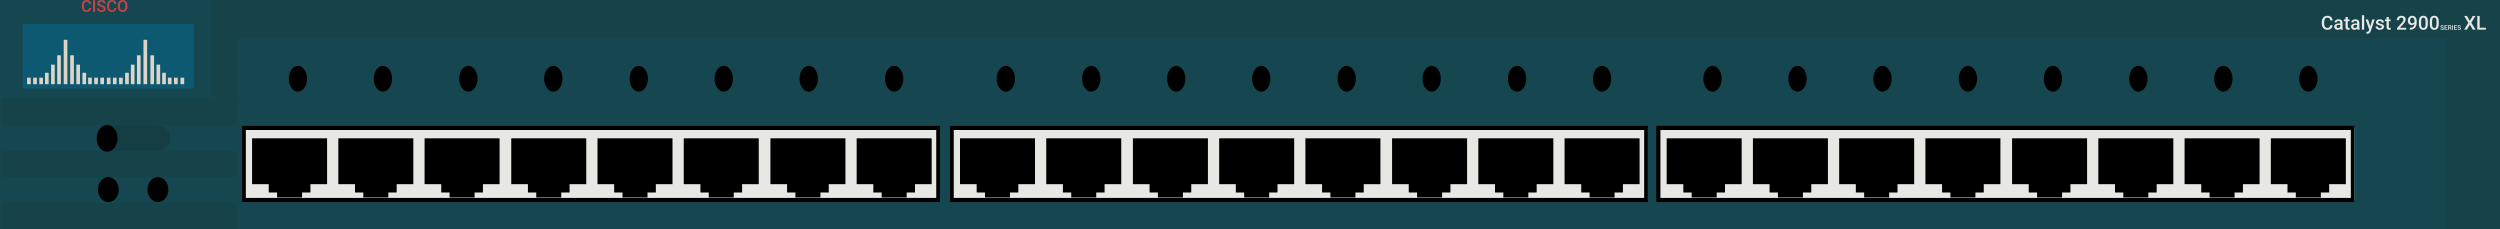 <?xml version="1.0" encoding="utf-8"?>
<!-- Copyright 2022 Virtual Console LLC. All rights reserved. Generator: Adobe Illustrator 23.1.0, SVG Export Plug-In . SVG Version: 6.00 Build 0)  -->
<svg version="1.1" id="Cisco_Catalyst_2924C_XL" xmlns="http://www.w3.org/2000/svg" xmlns:xlink="http://www.w3.org/1999/xlink"
	 x="0px" y="0px" viewBox="0 0 600 55" style="enable-background:new 0 0 600 55;" xml:space="preserve">
<style type="text/css">
	.st0{fill:#164751;}
	.st1{fill:#154349;}
	.st2{fill:#E7E7E3;}
	.st3{fill:#143E44;}
	.st4{fill:#0E5972;}
	.st5{fill:#DED4C6;}
	.st6{fill:#CD4145;}
</style>
<rect class="st0" width="600" height="55"/>
<polygon class="st1" points="57,0 54.1,0 50.6,0 50.6,23.5 57,23.5 57,9.2 587,9.2 587,55 600,55 
	600,9.2 600,0.3 600,0 "/>
<rect x="0.4" y="48.7" class="st1" width="56.4" height="6.3"/>
<rect x="0.4" y="36.2" class="st1" width="56.4" height="6.3"/>
<rect x="0.4" y="23.7" class="st1" width="56.4" height="6.3"/>
<g>
	<g>
		<ellipse cx="71.5" cy="18.9" rx="2.2" ry="3.1"/>
		<ellipse cx="91.9" cy="18.9" rx="2.2" ry="3.1"/>
		<ellipse cx="112.4" cy="18.9" rx="2.2" ry="3.1"/>
		<ellipse cx="132.8" cy="18.9" rx="2.2" ry="3.1"/>
		<ellipse cx="153.3" cy="18.9" rx="2.2" ry="3.1"/>
		<ellipse cx="173.7" cy="18.9" rx="2.2" ry="3.1"/>
		<ellipse cx="194.1" cy="18.9" rx="2.2" ry="3.1"/>
		<ellipse cx="214.6" cy="18.9" rx="2.2" ry="3.1"/>
	</g>
	<g>
		<rect x="58.5" y="30.7" class="st2" width="167" height="17.3"/>
		<path d="M225.6,48.5h-167.5V30.2h167.5V48.5z M59,47.5h165.7V31.2H59V47.5z"/>
	</g>
	<polygon points="126.7,44.2 126.7,46.2 128.7,46.2 128.7,47.4 
		134.7,47.4 134.7,46.2 136.7,46.2 136.7,44.2 140.7,44.2 
		140.7,33.2 122.7,33.2 122.7,44.2 	"/>
	<polygon points="105.9,44.2 105.9,46.2 107.9,46.2 107.9,47.4 
		113.9,47.4 113.9,46.2 115.9,46.2 115.9,44.2 119.9,44.2 
		119.9,33.2 101.9,33.2 101.9,44.2 	"/>
	<polygon points="85.2,44.2 85.2,46.2 87.2,46.2 87.2,47.4 93.2,47.4 
		93.2,46.2 95.2,46.2 95.2,44.2 99.2,44.2 99.2,33.2 
		81.2,33.2 81.2,44.2 	"/>
	<polygon points="64.5,44.2 64.5,46.2 66.5,46.2 66.5,47.4 72.5,47.4 72.5,46.2 
		74.5,46.2 74.5,44.2 78.5,44.2 78.5,33.2 60.5,33.2 60.5,44.2 	"/>
	<polygon points="209.6,44.2 209.6,46.2 211.6,46.2 211.6,47.4 
		217.6,47.4 217.6,46.2 219.6,46.2 219.6,44.2 223.6,44.2 
		223.6,33.2 205.6,33.2 205.6,44.2 	"/>
	<polygon points="188.9,44.2 188.9,46.2 190.9,46.2 190.9,47.4 
		196.9,47.4 196.9,46.2 198.9,46.2 198.9,44.2 202.9,44.2 
		202.9,33.2 184.9,33.2 184.9,44.2 	"/>
	<polygon points="168.1,44.2 168.1,46.2 170.1,46.2 170.1,47.4 
		176.1,47.4 176.1,46.2 178.1,46.2 178.1,44.2 182.1,44.2 
		182.1,33.2 164.1,33.2 164.1,44.2 	"/>
	<polygon points="147.4,44.2 147.4,46.2 149.4,46.2 149.4,47.4 
		155.4,47.4 155.4,46.2 157.4,46.2 157.4,44.2 161.4,44.2 
		161.4,33.2 143.4,33.2 143.4,44.2 	"/>
</g>
<g>
	<g>
		<ellipse cx="241.4" cy="18.9" rx="2.2" ry="3.1"/>
		<ellipse cx="261.9" cy="18.9" rx="2.2" ry="3.1"/>
		<ellipse cx="282.3" cy="18.9" rx="2.2" ry="3.1"/>
		<ellipse cx="302.7" cy="18.9" rx="2.2" ry="3.1"/>
		<ellipse cx="323.2" cy="18.9" rx="2.2" ry="3.1"/>
		<ellipse cx="343.6" cy="18.9" rx="2.2" ry="3.1"/>
		<ellipse cx="364.1" cy="18.9" rx="2.2" ry="3.1"/>
		<ellipse cx="384.5" cy="18.9" rx="2.2" ry="3.1"/>
	</g>
	<g>
		<rect x="228.5" y="30.7" class="st2" width="167" height="17.3"/>
		<path d="M395.5,48.5H228V30.2h167.5V48.5z M228.9,47.5h165.7V31.2H228.9V47.5z"/>
	</g>
	<polygon points="296.6,44.2 296.6,46.2 298.6,46.2 298.6,47.4 
		304.6,47.4 304.6,46.2 306.6,46.2 306.6,44.2 310.6,44.2 
		310.6,33.2 292.6,33.2 292.6,44.2 	"/>
	<polygon points="275.9,44.2 275.9,46.2 277.9,46.2 277.9,47.4 
		283.9,47.4 283.9,46.2 285.9,46.2 285.9,44.2 289.9,44.2 
		289.9,33.2 271.9,33.2 271.9,44.2 	"/>
	<polygon points="255.1,44.2 255.1,46.2 257.1,46.2 257.1,47.4 
		263.1,47.4 263.1,46.2 265.1,46.2 265.1,44.2 269.1,44.2 
		269.1,33.2 251.1,33.2 251.1,44.2 	"/>
	<polygon points="234.4,44.2 234.4,46.2 236.4,46.2 236.4,47.4 
		242.4,47.4 242.4,46.2 244.4,46.2 244.4,44.2 248.4,44.2 
		248.4,33.2 230.4,33.2 230.4,44.2 	"/>
	<polygon points="379.5,44.2 379.5,46.2 381.5,46.2 381.5,47.4 387.5,47.4 387.5,46.2 
		389.5,46.2 389.5,44.2 393.5,44.2 393.5,33.2 375.5,33.2 375.5,44.2 	"/>
	<polygon points="358.8,44.2 358.8,46.2 360.8,46.2 360.8,47.4 
		366.8,47.4 366.8,46.2 368.8,46.2 368.8,44.2 372.8,44.2 
		372.8,33.2 354.8,33.2 354.8,44.2 	"/>
	<polygon points="338.1,44.2 338.1,46.2 340.1,46.2 340.1,47.4 
		346.1,47.4 346.1,46.2 348.1,46.2 348.1,44.2 352.1,44.2 
		352.1,33.2 334.1,33.2 334.1,44.2 	"/>
	<polygon points="317.3,44.2 317.3,46.2 319.3,46.2 319.3,47.4 
		325.3,47.4 325.3,46.2 327.3,46.2 327.3,44.2 331.3,44.2 
		331.3,33.2 313.3,33.2 313.3,44.2 	"/>
</g>
<g>
	<g>
		<ellipse cx="411" cy="18.9" rx="2.2" ry="3.1"/>
		<ellipse cx="431.4" cy="18.9" rx="2.2" ry="3.1"/>
		<ellipse cx="451.8" cy="18.9" rx="2.2" ry="3.1"/>
		<ellipse cx="472.3" cy="18.9" rx="2.2" ry="3.1"/>
		<ellipse cx="492.7" cy="18.9" rx="2.2" ry="3.1"/>
		<ellipse cx="513.2" cy="18.9" rx="2.2" ry="3.1"/>
		<ellipse cx="533.6" cy="18.9" rx="2.2" ry="3.1"/>
		<ellipse cx="554" cy="18.9" rx="2.2" ry="3.1"/>
	</g>
	<g>
		<rect x="398" y="30.7" class="st2" width="167" height="17.3"/>
		<path d="M565,48.5H397.5V30.2H565V48.5z M398.5,47.5h165.7V31.2H398.5V47.5z"/>
	</g>
	<polygon points="466.1,44.2 466.1,46.2 468.1,46.2 468.1,47.4 
		474.1,47.4 474.1,46.2 476.1,46.2 476.1,44.2 480.1,44.2 
		480.1,33.2 462.1,33.2 462.1,44.2 	"/>
	<polygon points="445.4,44.2 445.4,46.2 447.4,46.2 447.4,47.4 
		453.4,47.4 453.4,46.2 455.4,46.2 455.4,44.2 459.4,44.2 
		459.4,33.2 441.4,33.2 441.4,44.2 	"/>
	<polygon points="424.7,44.2 424.7,46.2 426.7,46.2 426.7,47.4 
		432.7,47.4 432.7,46.2 434.7,46.2 434.7,44.2 438.7,44.2 
		438.7,33.2 420.7,33.2 420.7,44.2 	"/>
	<polygon points="404,44.2 404,46.2 406,46.2 406,47.4 412,47.4 412,46.2 414,46.2 
		414,44.2 418,44.2 418,33.2 400,33.2 400,44.2 	"/>
	<polygon points="549,44.2 549,46.2 551,46.2 551,47.4 557,47.4 557,46.2 559,46.2 
		559,44.2 563,44.2 563,33.2 545,33.2 545,44.2 	"/>
	<polygon points="528.3,44.2 528.3,46.2 530.3,46.2 530.3,47.4 
		536.3,47.4 536.3,46.2 538.3,46.2 538.3,44.2 542.3,44.2 
		542.3,33.2 524.3,33.2 524.3,44.2 	"/>
	<polygon points="507.6,44.2 507.6,46.2 509.6,46.2 509.6,47.4 
		515.6,47.4 515.6,46.2 517.6,46.2 517.6,44.2 521.6,44.2 
		521.6,33.2 503.6,33.2 503.6,44.2 	"/>
	<polygon points="486.9,44.2 486.9,46.2 488.9,46.2 488.9,47.4 
		494.9,47.4 494.9,46.2 496.9,46.2 496.9,44.2 500.9,44.2 
		500.9,33.2 482.9,33.2 482.9,44.2 	"/>
</g>
<ellipse cx="26" cy="45.5" rx="2.5" ry="3"/>
<ellipse cx="37.9" cy="45.5" rx="2.5" ry="3"/>
<path class="st3" d="M37.8,36.2H24.9V30h12.9c1.7,0,3.1,1.4,3.1,3.1l0,0
	C40.9,34.8,39.5,36.2,37.8,36.2z"/>
<ellipse cx="25.7" cy="33.2" rx="2.5" ry="3.2"/>
<rect x="5.45" y="5.728" class="st4" width="41.1" height="15.5"/>
<g>
	<rect x="15.29" y="9.556" class="st5" width="0.879" height="10.646"/>
	<rect x="13.727" y="13.268" class="st5" width="0.879" height="6.934"/>
	<rect x="12.262" y="15.514" class="st5" width="0.879" height="4.688"/>
	<rect x="10.797" y="17.468" class="st5" width="0.879" height="2.735"/>
	<rect x="9.43" y="18.64" class="st5" width="0.879" height="1.563"/>
	<rect x="7.965" y="18.64" class="st5" width="0.879" height="1.563"/>
	<rect x="6.5" y="18.64" class="st5" width="0.879" height="1.563"/>
	<rect x="16.853" y="13.268" class="st5" width="0.879" height="6.934"/>
	<rect x="18.318" y="15.514" class="st5" width="0.879" height="4.688"/>
	<rect x="19.783" y="17.468" class="st5" width="0.879" height="2.735"/>
	<rect x="21.15" y="18.64" class="st5" width="0.879" height="1.563"/>
	<rect x="22.615" y="18.64" class="st5" width="0.879" height="1.563"/>
	<rect x="24.08" y="18.64" class="st5" width="0.879" height="1.563"/>
</g>
<g>
	<rect x="34.433" y="9.556" class="st5" width="0.879" height="10.646"/>
	<rect x="32.87" y="13.268" class="st5" width="0.879" height="6.934"/>
	<rect x="31.405" y="15.514" class="st5" width="0.879" height="4.688"/>
	<rect x="30.038" y="17.468" class="st5" width="0.879" height="2.735"/>
	<rect x="28.573" y="18.64" class="st5" width="0.879" height="1.563"/>
	<rect x="27.108" y="18.64" class="st5" width="0.879" height="1.563"/>
	<rect x="25.643" y="18.64" class="st5" width="0.879" height="1.563"/>
	<rect x="36.094" y="13.268" class="st5" width="0.879" height="6.934"/>
	<rect x="37.559" y="15.514" class="st5" width="0.879" height="4.688"/>
	<rect x="38.926" y="17.468" class="st5" width="0.879" height="2.735"/>
	<rect x="40.293" y="18.64" class="st5" width="0.879" height="1.563"/>
	<rect x="41.758" y="18.64" class="st5" width="0.879" height="1.563"/>
	<rect x="43.321" y="18.64" class="st5" width="0.879" height="1.563"/>
</g>
<g>
	<path class="st6" d="M21.867,1.926c-0.028,0.299-0.138,0.531-0.331,0.699
		s-0.448,0.251-0.767,0.251c-0.223,0-0.419-0.053-0.589-0.159
		c-0.17-0.106-0.301-0.256-0.393-0.451c-0.092-0.195-0.14-0.421-0.144-0.679
		V1.326c0-0.264,0.047-0.497,0.14-0.698c0.094-0.201,0.228-0.356,0.403-0.465
		S20.563,0,20.793,0c0.309,0,0.557,0.084,0.746,0.251
		c0.188,0.167,0.298,0.404,0.329,0.71h-0.484
		c-0.023-0.201-0.082-0.346-0.176-0.435c-0.094-0.089-0.232-0.134-0.414-0.134
		c-0.211,0-0.374,0.077-0.487,0.232s-0.171,0.381-0.174,0.68v0.248
		c0,0.303,0.054,0.534,0.162,0.693c0.108,0.159,0.267,0.239,0.476,0.239
		c0.191,0,0.334-0.043,0.431-0.129c0.096-0.086,0.157-0.229,0.183-0.429H21.867z"/>
	<path class="st6" d="M22.815,2.837h-0.484V0.038h0.484V2.837z"/>
	<path class="st6" d="M24.876,2.116c0-0.123-0.043-0.218-0.13-0.284
		c-0.086-0.067-0.243-0.134-0.468-0.202s-0.405-0.144-0.538-0.227
		c-0.255-0.16-0.383-0.369-0.383-0.627c0-0.226,0.092-0.411,0.276-0.557
		S24.055,0,24.349,0c0.195,0,0.368,0.036,0.521,0.108
		c0.152,0.072,0.272,0.174,0.359,0.307s0.131,0.28,0.131,0.441h-0.484
		c0-0.146-0.046-0.26-0.137-0.343s-0.223-0.124-0.393-0.124
		c-0.159,0-0.282,0.034-0.37,0.102c-0.088,0.068-0.132,0.163-0.132,0.284
		c0,0.103,0.047,0.188,0.142,0.257c0.095,0.069,0.251,0.135,0.469,0.2
		c0.218,0.065,0.393,0.138,0.525,0.221s0.229,0.177,0.29,0.284
		c0.062,0.107,0.092,0.232,0.092,0.376c0,0.233-0.089,0.419-0.268,0.556
		c-0.179,0.138-0.421,0.207-0.728,0.207c-0.202,0-0.389-0.037-0.558-0.112
		s-0.302-0.178-0.396-0.31s-0.141-0.286-0.141-0.461h0.486
		c0,0.159,0.053,0.282,0.158,0.369c0.105,0.087,0.256,0.131,0.452,0.131
		c0.169,0,0.296-0.034,0.382-0.103S24.876,2.229,24.876,2.116z"/>
	<path class="st6" d="M27.924,1.926c-0.028,0.299-0.138,0.531-0.331,0.699
		S27.146,2.876,26.827,2.876c-0.223,0-0.419-0.053-0.589-0.159
		c-0.17-0.106-0.301-0.256-0.393-0.451c-0.092-0.195-0.14-0.421-0.144-0.679
		V1.326c0-0.264,0.047-0.497,0.14-0.698s0.228-0.356,0.403-0.465
		S26.62,0,26.85,0c0.309,0,0.557,0.084,0.746,0.251s0.298,0.404,0.329,0.71
		h-0.484c-0.023-0.201-0.082-0.346-0.176-0.435S27.032,0.392,26.85,0.392
		c-0.211,0-0.374,0.077-0.487,0.232c-0.113,0.155-0.171,0.381-0.174,0.68v0.248
		c0,0.303,0.054,0.534,0.162,0.693c0.108,0.159,0.267,0.239,0.476,0.239
		c0.191,0,0.334-0.043,0.431-0.129c0.096-0.086,0.157-0.229,0.183-0.429H27.924z"/>
	<path class="st6" d="M30.592,1.511c0,0.274-0.047,0.515-0.142,0.722
		c-0.095,0.207-0.23,0.366-0.407,0.477S29.664,2.876,29.435,2.876
		c-0.227,0-0.429-0.055-0.606-0.166c-0.177-0.111-0.315-0.269-0.411-0.474
		c-0.097-0.205-0.146-0.441-0.147-0.709V1.369c0-0.273,0.048-0.514,0.145-0.723
		c0.097-0.209,0.233-0.369,0.409-0.48S29.203,0,29.431,0
		c0.228,0,0.43,0.055,0.606,0.164s0.312,0.267,0.408,0.473
		c0.096,0.206,0.145,0.445,0.146,0.718V1.511z M30.106,1.365
		c0-0.31-0.059-0.548-0.176-0.713C29.813,0.486,29.646,0.404,29.431,0.404
		c-0.21,0-0.375,0.082-0.493,0.247c-0.119,0.165-0.179,0.398-0.182,0.699v0.161
		c0,0.308,0.06,0.545,0.18,0.713c0.12,0.168,0.286,0.252,0.499,0.252
		c0.215,0,0.381-0.082,0.497-0.246S30.106,1.826,30.106,1.511V1.365z"/>
</g>
<g>
	<path class="st2" d="M559.831,6.044c-0.033,0.35-0.162,0.624-0.388,0.82
		c-0.226,0.196-0.526,0.294-0.9,0.294c-0.262,0-0.492-0.062-0.691-0.186
		c-0.199-0.124-0.353-0.3-0.461-0.529s-0.165-0.494-0.169-0.796V5.341
		c0-0.31,0.055-0.583,0.165-0.819c0.11-0.236,0.267-0.418,0.473-0.546
		c0.205-0.128,0.442-0.192,0.712-0.192c0.362,0,0.654,0.098,0.875,0.294
		c0.221,0.196,0.35,0.474,0.386,0.833h-0.568
		c-0.027-0.236-0.096-0.406-0.206-0.511c-0.111-0.105-0.273-0.157-0.486-0.157
		c-0.248,0-0.439,0.091-0.572,0.272c-0.133,0.181-0.201,0.448-0.204,0.798v0.291
		c0,0.355,0.064,0.626,0.191,0.813c0.127,0.187,0.313,0.28,0.558,0.28
		c0.224,0,0.392-0.05,0.505-0.151c0.113-0.101,0.184-0.268,0.214-0.503H559.831z"/>
	<path class="st2" d="M561.746,7.114c-0.024-0.047-0.045-0.123-0.063-0.228
		c-0.174,0.182-0.388,0.273-0.641,0.273c-0.245,0-0.445-0.07-0.6-0.21
		s-0.232-0.313-0.232-0.519c0-0.26,0.097-0.46,0.29-0.599
		c0.193-0.139,0.47-0.209,0.829-0.209h0.336V5.462
		c0-0.126-0.035-0.227-0.106-0.303s-0.178-0.114-0.323-0.114
		c-0.125,0-0.227,0.031-0.307,0.094c-0.08,0.062-0.12,0.142-0.12,0.238h-0.548
		c0-0.134,0.044-0.259,0.133-0.376c0.089-0.117,0.209-0.208,0.362-0.274
		c0.153-0.066,0.323-0.099,0.511-0.099c0.286,0,0.514,0.072,0.683,0.215
		c0.17,0.144,0.257,0.345,0.262,0.606v1.101c0,0.22,0.031,0.395,0.092,0.526
		v0.038H561.746z M561.144,6.719c0.108,0,0.21-0.026,0.306-0.079
		c0.096-0.053,0.167-0.123,0.215-0.212V5.968h-0.296
		c-0.203,0-0.356,0.035-0.458,0.106c-0.102,0.071-0.153,0.171-0.153,0.3
		c0,0.105,0.035,0.189,0.105,0.251C560.933,6.688,561.026,6.719,561.144,6.719z"/>
	<path class="st2" d="M563.474,4.08v0.593h0.431v0.406h-0.431v1.362
		c0,0.093,0.018,0.161,0.055,0.202c0.037,0.041,0.103,0.062,0.197,0.062
		c0.063,0,0.127-0.008,0.192-0.023v0.424c-0.125,0.035-0.245,0.052-0.361,0.052
		c-0.421,0-0.632-0.232-0.632-0.697V5.079h-0.401V4.673h0.401V4.08H563.474z"/>
	<path class="st2" d="M565.781,7.114c-0.024-0.047-0.045-0.123-0.063-0.228
		c-0.174,0.182-0.388,0.273-0.641,0.273c-0.245,0-0.445-0.07-0.6-0.21
		c-0.155-0.14-0.232-0.313-0.232-0.519c0-0.26,0.097-0.46,0.29-0.599
		c0.193-0.139,0.469-0.209,0.829-0.209h0.336V5.462
		c0-0.126-0.035-0.227-0.106-0.303s-0.178-0.114-0.323-0.114
		c-0.125,0-0.227,0.031-0.307,0.094c-0.08,0.062-0.12,0.142-0.12,0.238h-0.548
		c0-0.134,0.044-0.259,0.133-0.376c0.089-0.117,0.209-0.208,0.362-0.274
		c0.153-0.066,0.323-0.099,0.511-0.099c0.286,0,0.513,0.072,0.683,0.215
		c0.17,0.144,0.257,0.345,0.262,0.606v1.101c0,0.22,0.031,0.395,0.092,0.526
		v0.038H565.781z M565.179,6.719c0.108,0,0.21-0.026,0.306-0.079
		c0.095-0.053,0.167-0.123,0.215-0.212V5.968H565.404
		c-0.203,0-0.356,0.035-0.458,0.106s-0.153,0.171-0.153,0.3
		c0,0.105,0.035,0.189,0.105,0.251C564.968,6.688,565.062,6.719,565.179,6.719z"/>
	<path class="st2" d="M567.405,7.114h-0.548V3.649h0.548V7.114z"/>
	<path class="st2" d="M568.855,6.329l0.496-1.656h0.584l-0.97,2.81
		c-0.149,0.411-0.401,0.616-0.758,0.616c-0.08,0-0.168-0.014-0.264-0.041V7.632
		l0.104,0.007c0.138,0,0.242-0.025,0.312-0.076
		c0.07-0.05,0.125-0.135,0.166-0.254l0.079-0.21l-0.857-2.427h0.591
		L568.855,6.329z"/>
	<path class="st2" d="M571.618,6.45c0-0.098-0.04-0.172-0.121-0.223
		c-0.08-0.051-0.214-0.096-0.4-0.135c-0.186-0.039-0.342-0.089-0.467-0.149
		c-0.274-0.132-0.411-0.324-0.411-0.575c0-0.211,0.089-0.386,0.266-0.528
		c0.177-0.141,0.403-0.212,0.677-0.212c0.292,0,0.527,0.072,0.707,0.217
		c0.18,0.144,0.27,0.332,0.27,0.562h-0.548c0-0.105-0.039-0.193-0.117-0.263
		s-0.182-0.105-0.311-0.105c-0.12,0-0.218,0.028-0.294,0.083
		s-0.114,0.13-0.114,0.223c0,0.084,0.035,0.15,0.106,0.196
		s0.214,0.094,0.429,0.141s0.384,0.104,0.506,0.169
		c0.123,0.065,0.214,0.144,0.273,0.236c0.059,0.092,0.089,0.203,0.089,0.334
		c0,0.22-0.091,0.397-0.273,0.533c-0.182,0.136-0.42,0.204-0.715,0.204
		c-0.2,0-0.378-0.036-0.535-0.108s-0.278-0.171-0.365-0.298
		c-0.087-0.126-0.131-0.262-0.131-0.408h0.532
		c0.008,0.129,0.056,0.229,0.147,0.299c0.09,0.07,0.21,0.105,0.359,0.105
		c0.144,0,0.254-0.027,0.329-0.082C571.581,6.611,571.618,6.539,571.618,6.45z"/>
	<path class="st2" d="M573.321,4.08v0.593h0.431v0.406h-0.431v1.362
		c0,0.093,0.018,0.161,0.055,0.202c0.037,0.041,0.103,0.062,0.197,0.062
		c0.063,0,0.127-0.008,0.192-0.023v0.424c-0.125,0.035-0.245,0.052-0.361,0.052
		c-0.421,0-0.632-0.232-0.632-0.697V5.079h-0.401V4.673h0.401V4.08H573.321z"/>
	<path class="st2" d="M577.494,7.114h-2.208V6.737l1.094-1.193
		c0.158-0.176,0.27-0.323,0.337-0.441c0.067-0.118,0.1-0.236,0.1-0.355
		c0-0.156-0.044-0.283-0.132-0.379c-0.088-0.096-0.206-0.144-0.355-0.144
		c-0.177,0-0.315,0.054-0.413,0.162c-0.098,0.108-0.147,0.256-0.147,0.444h-0.548
		c0-0.2,0.046-0.38,0.136-0.54c0.091-0.16,0.221-0.285,0.39-0.373
		c0.169-0.089,0.364-0.133,0.585-0.133c0.319,0,0.57,0.08,0.755,0.24
		c0.184,0.16,0.276,0.382,0.276,0.664c0,0.164-0.046,0.336-0.139,0.515
		s-0.244,0.384-0.455,0.612l-0.803,0.859h1.525V7.114z"/>
	<path class="st2" d="M579.466,5.74c-0.183,0.194-0.398,0.291-0.643,0.291
		c-0.289,0-0.519-0.101-0.69-0.303c-0.171-0.202-0.257-0.468-0.257-0.797
		c0-0.217,0.044-0.413,0.131-0.589c0.087-0.176,0.211-0.313,0.372-0.411
		c0.161-0.098,0.347-0.147,0.559-0.147c0.331,0,0.593,0.123,0.787,0.37
		c0.194,0.247,0.291,0.577,0.291,0.99v0.153c0,0.592-0.134,1.044-0.401,1.356
		c-0.268,0.311-0.667,0.469-1.198,0.474h-0.065V6.674h0.079
		c0.323-0.005,0.571-0.082,0.744-0.233C579.348,6.289,579.445,6.056,579.466,5.74z
		 M578.938,5.602c0.11,0,0.213-0.032,0.309-0.095
		c0.096-0.063,0.171-0.15,0.223-0.262V5.032c0-0.242-0.05-0.437-0.149-0.584
		s-0.228-0.221-0.386-0.221s-0.284,0.065-0.378,0.195
		c-0.094,0.13-0.141,0.294-0.141,0.493c0,0.206,0.047,0.372,0.142,0.498
		C578.654,5.539,578.78,5.602,578.938,5.602z"/>
	<path class="st2" d="M582.677,5.731c0,0.472-0.088,0.828-0.265,1.068
		c-0.177,0.24-0.445,0.36-0.806,0.36c-0.355,0-0.622-0.117-0.802-0.351
		c-0.18-0.234-0.272-0.58-0.276-1.039V5.201c0-0.472,0.088-0.826,0.265-1.062
		c0.177-0.236,0.446-0.354,0.809-0.354c0.359,0,0.627,0.115,0.804,0.345
		s0.267,0.574,0.272,1.033V5.731z M582.129,5.117c0-0.308-0.042-0.534-0.126-0.678
		c-0.084-0.144-0.218-0.215-0.401-0.215c-0.179,0-0.311,0.068-0.395,0.204
		c-0.084,0.136-0.129,0.348-0.133,0.637v0.744c0,0.307,0.043,0.535,0.129,0.686
		c0.086,0.15,0.22,0.226,0.404,0.226c0.176,0,0.306-0.07,0.39-0.209
		s0.129-0.357,0.133-0.653V5.117z"/>
	<path class="st2" d="M585.303,5.731c0,0.472-0.088,0.828-0.265,1.068
		c-0.177,0.24-0.445,0.36-0.806,0.36c-0.355,0-0.622-0.117-0.802-0.351
		c-0.18-0.234-0.272-0.58-0.276-1.039V5.201c0-0.472,0.088-0.826,0.265-1.062
		s0.446-0.354,0.809-0.354c0.359,0,0.627,0.115,0.804,0.345
		s0.267,0.574,0.272,1.033V5.731z M584.755,5.117c0-0.308-0.042-0.534-0.126-0.678
		c-0.084-0.144-0.218-0.215-0.401-0.215c-0.179,0-0.31,0.068-0.395,0.204
		c-0.084,0.136-0.129,0.348-0.133,0.637v0.744c0,0.307,0.043,0.535,0.129,0.686
		c0.086,0.15,0.22,0.226,0.404,0.226c0.176,0,0.306-0.07,0.39-0.209
		c0.084-0.139,0.129-0.357,0.133-0.653V5.117z"/>
	<path class="st2" d="M592.758,5.016l0.69-1.186h0.659l-0.992,1.629l1.015,1.656h-0.665
		l-0.706-1.204l-0.708,1.204h-0.663l1.017-1.656l-0.995-1.629h0.659L592.758,5.016z"
		/>
	<path class="st2" d="M595.121,6.658h1.491v0.456h-2.062V3.829h0.571V6.658z"/>
</g>
<g>
	<path class="st2" d="M586.323,6.874c0-0.049-0.018-0.086-0.052-0.112
		s-0.096-0.053-0.185-0.08s-0.159-0.057-0.212-0.089
		c-0.101-0.063-0.151-0.146-0.151-0.248c0-0.089,0.037-0.162,0.109-0.22
		s0.166-0.086,0.282-0.086c0.077,0,0.146,0.014,0.205,0.042
		c0.061,0.028,0.107,0.069,0.143,0.121c0.034,0.052,0.051,0.11,0.051,0.174
		h-0.19c0-0.058-0.019-0.103-0.055-0.135s-0.088-0.049-0.155-0.049
		c-0.062,0-0.111,0.013-0.146,0.04s-0.052,0.064-0.052,0.112
		c0,0.041,0.019,0.074,0.056,0.101c0.038,0.027,0.1,0.053,0.186,0.079
		c0.086,0.025,0.154,0.054,0.207,0.087c0.052,0.033,0.09,0.07,0.114,0.112
		s0.036,0.092,0.036,0.148c0,0.092-0.035,0.165-0.105,0.219
		s-0.166,0.082-0.287,0.082c-0.08,0-0.153-0.015-0.221-0.044
		c-0.066-0.029-0.118-0.07-0.155-0.123c-0.038-0.052-0.057-0.112-0.057-0.182
		h0.192c0,0.062,0.021,0.111,0.062,0.146c0.041,0.034,0.101,0.052,0.178,0.052
		c0.066,0,0.117-0.014,0.15-0.041C586.306,6.954,586.323,6.919,586.323,6.874z"/>
	<path class="st2" d="M587.328,6.666h-0.454v0.339h0.53v0.153h-0.722V6.055h0.717v0.155
		h-0.525v0.305h0.454V6.666z"/>
	<path class="st2" d="M587.966,6.734h-0.214v0.425h-0.191V6.055h0.388
		c0.128,0,0.226,0.029,0.295,0.086s0.104,0.14,0.104,0.248
		c0,0.074-0.018,0.136-0.054,0.186c-0.035,0.05-0.085,0.088-0.149,0.115
		l0.248,0.46v0.01h-0.205L587.966,6.734z M587.752,6.579h0.197
		c0.064,0,0.115-0.017,0.151-0.049c0.037-0.033,0.055-0.078,0.055-0.134
		c0-0.059-0.017-0.104-0.05-0.137c-0.034-0.032-0.084-0.049-0.15-0.05h-0.203
		V6.579z"/>
	<path class="st2" d="M588.732,7.159h-0.19V6.055h0.19V7.159z"/>
	<path class="st2" d="M589.614,6.666h-0.454v0.339h0.53v0.153h-0.722V6.055h0.717v0.155
		h-0.525v0.305h0.454V6.666z"/>
	<path class="st2" d="M590.423,6.874c0-0.049-0.018-0.086-0.052-0.112
		s-0.096-0.053-0.185-0.08s-0.159-0.057-0.212-0.089
		c-0.101-0.063-0.151-0.146-0.151-0.248c0-0.089,0.037-0.162,0.109-0.22
		s0.166-0.086,0.282-0.086c0.077,0,0.146,0.014,0.205,0.042
		c0.061,0.028,0.107,0.069,0.143,0.121c0.034,0.052,0.051,0.11,0.051,0.174
		h-0.19c0-0.058-0.019-0.103-0.055-0.135s-0.088-0.049-0.155-0.049
		c-0.062,0-0.111,0.013-0.146,0.04s-0.052,0.064-0.052,0.112
		c0,0.041,0.019,0.074,0.056,0.101c0.038,0.027,0.1,0.053,0.186,0.079
		c0.086,0.025,0.154,0.054,0.207,0.087c0.052,0.033,0.09,0.07,0.114,0.112
		s0.036,0.092,0.036,0.148c0,0.092-0.035,0.165-0.105,0.219
		s-0.166,0.082-0.287,0.082c-0.08,0-0.153-0.015-0.221-0.044
		c-0.066-0.029-0.118-0.07-0.155-0.123c-0.038-0.052-0.057-0.112-0.057-0.182
		h0.192c0,0.062,0.021,0.111,0.062,0.146c0.041,0.034,0.101,0.052,0.178,0.052
		c0.066,0,0.117-0.014,0.15-0.041C590.407,6.954,590.423,6.919,590.423,6.874z"/>
</g>
</svg>
